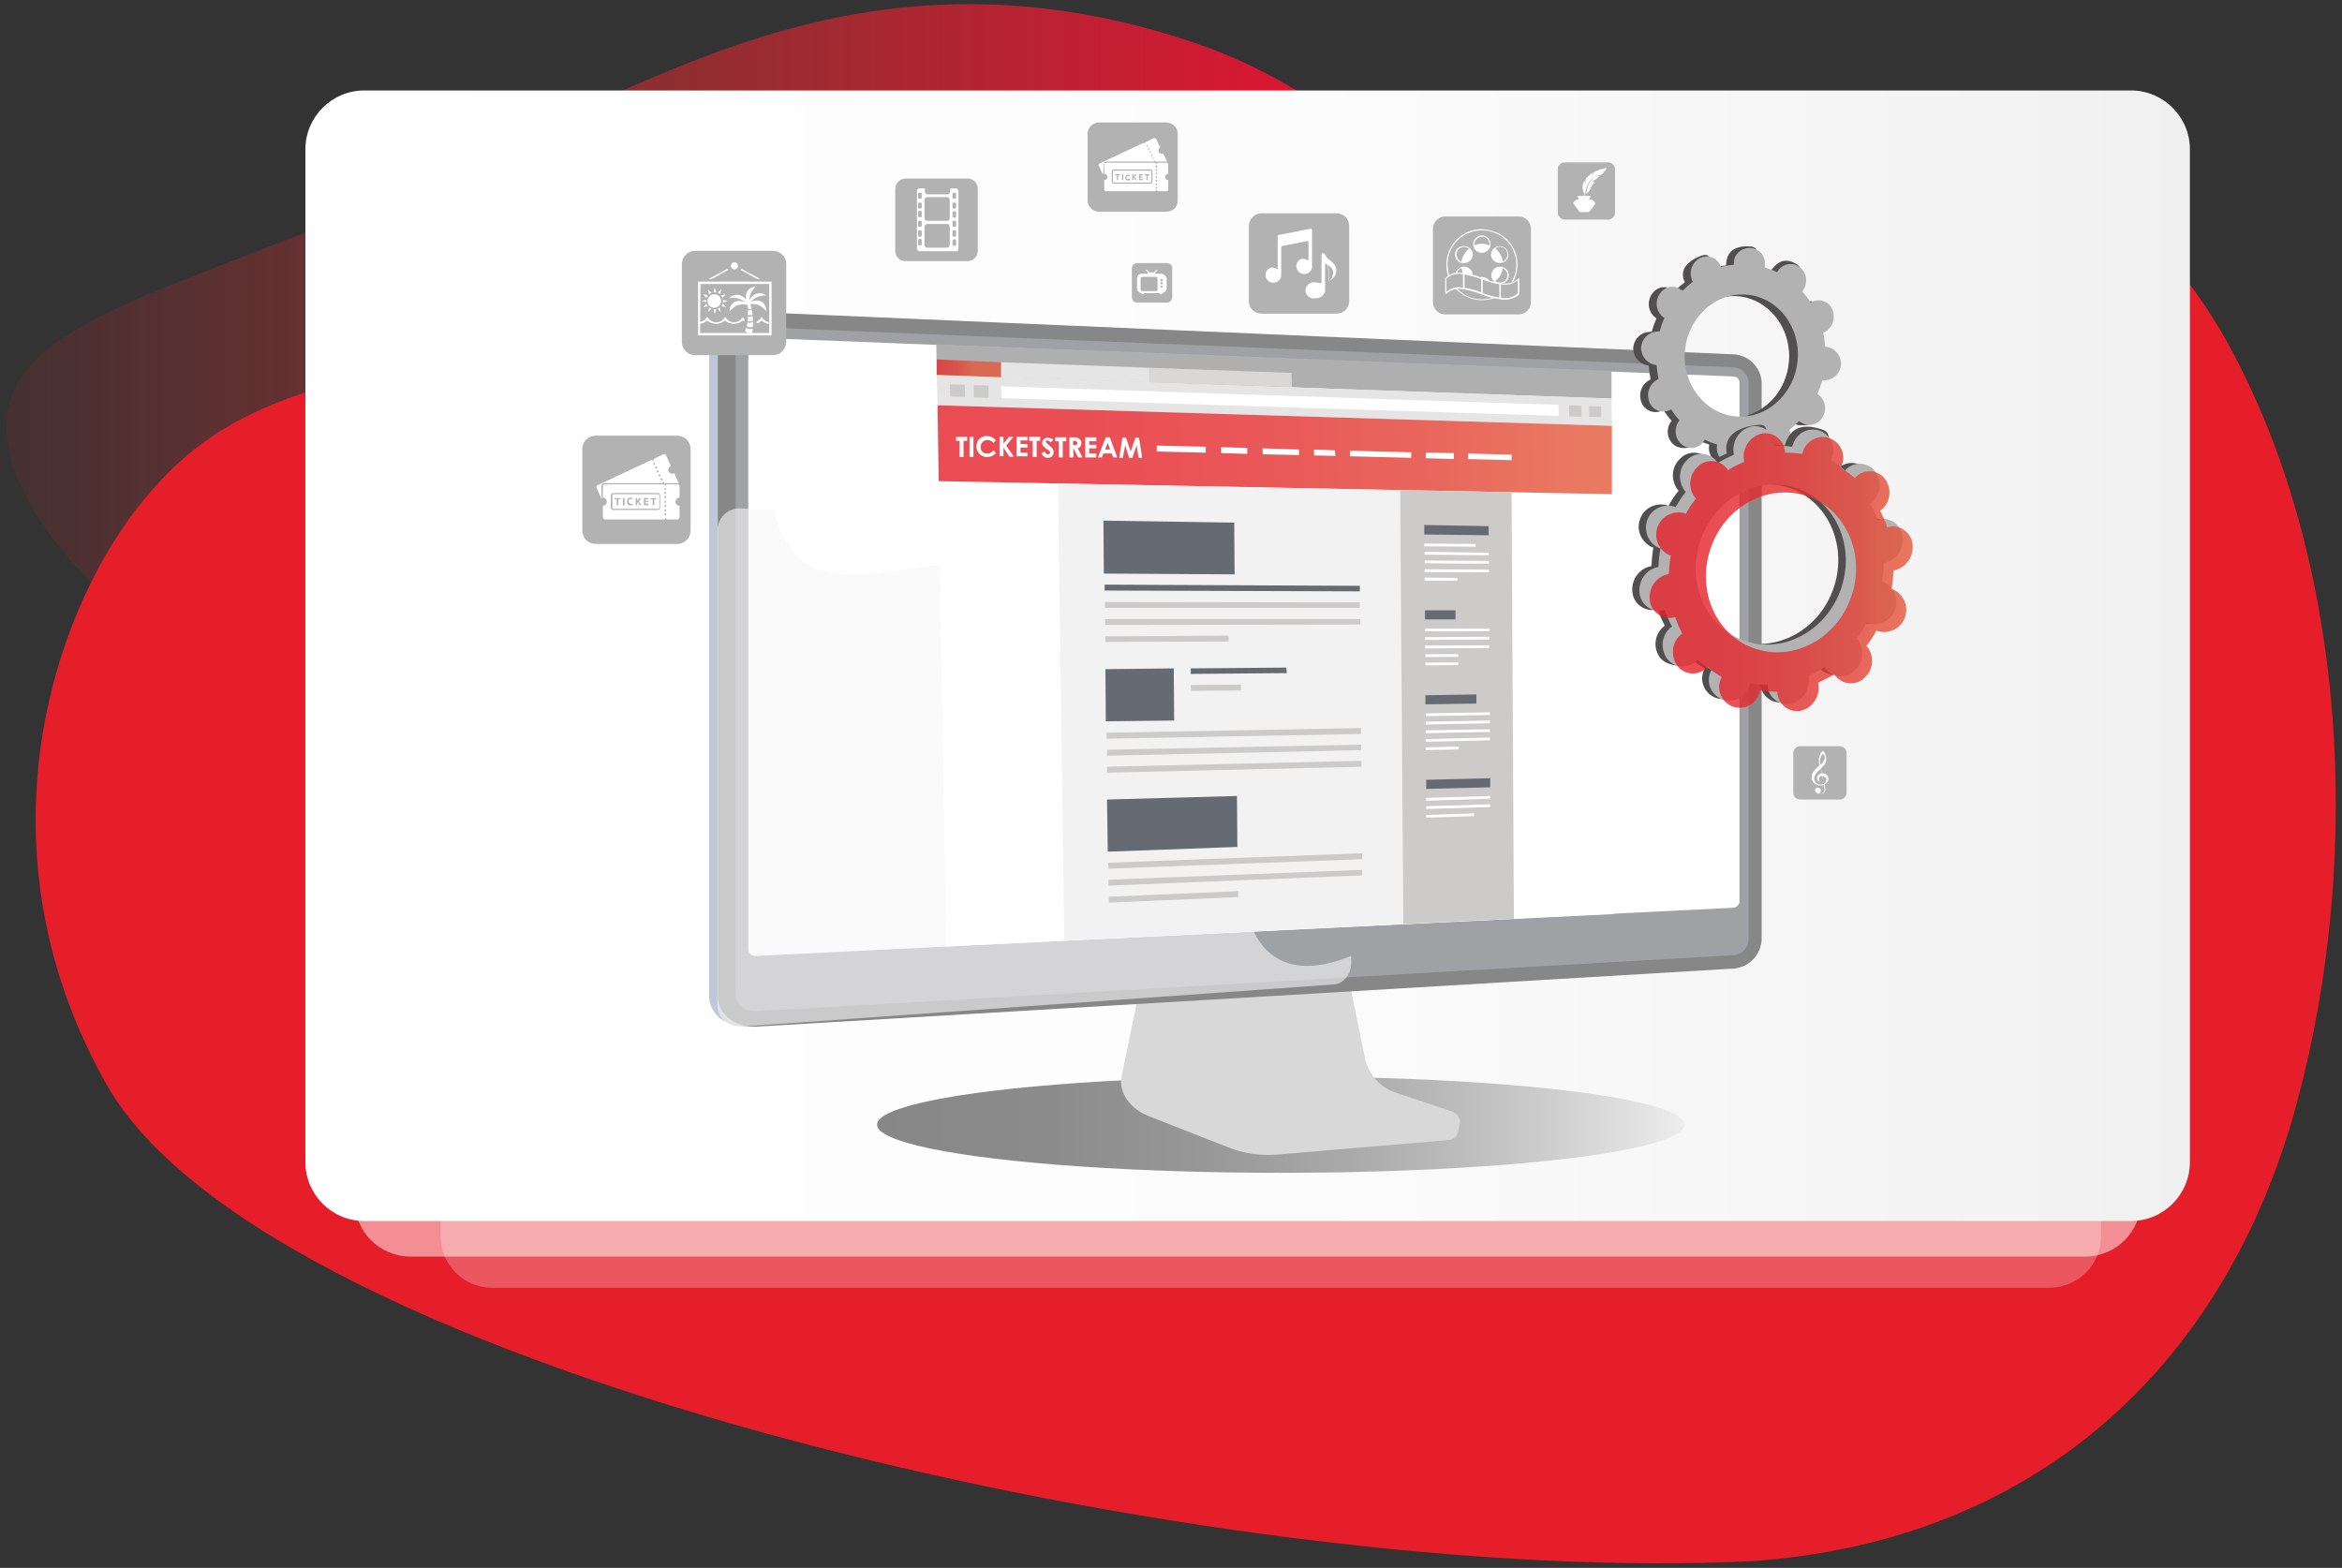 <?xml version="1.0" encoding="utf-8"?>
<!-- Generator: Adobe Illustrator 25.3.1, SVG Export Plug-In . SVG Version: 6.00 Build 0)  -->
<svg version="1.1" id="Слой_1" xmlns="http://www.w3.org/2000/svg" xmlns:xlink="http://www.w3.org/1999/xlink" x="0px" y="0px"
	 viewBox="0 0 592.8 396.9" style="enable-background:new 0 0 592.8 396.9;" xml:space="preserve">
<rect x="0" y="0" width="592.8" height="396.9" fill="#333333" stroke="none"/>
<style type="text/css">
	.st0{fill:url(#SVGID_1_);}
	.st1{fill:#E61E29;}
	.st2{opacity:0.25;fill:#FFFFFF;enable-background:new    ;}
	.st3{opacity:0.5;fill:#FFFFFF;enable-background:new    ;}
	.st4{fill:url(#SVGID_2_);}
	.st5{fill:#B2B2B2;}
	.st6{fill:#FFFFFF;}
	.st7{fill:url(#SVGID_3_);}
	.st8{fill:#D8D8D8;}
	.st9{fill:#BFC8D6;}
	.st10{fill:#878787;}
	.st11{opacity:0.3;fill:#D8DEE8;enable-background:new    ;}
	.st12{opacity:0.6;fill:#F6F6F6;enable-background:new    ;}
	.st13{fill:#AFAFAF;}
	.st14{fill:#E6E5E5;}
	.st15{opacity:0.8;fill:url(#SVGID_4_);enable-background:new    ;}
	.st16{fill:#D9D8D7;}
	.st17{fill:#CCCBCA;}
	.st18{opacity:0.8;fill:url(#SVGID_5_);enable-background:new    ;}
	.st19{fill:#F2F2F2;}
	.st20{fill:#656A73;}
	.st21{fill:#514E4F;}
	.st22{opacity:0.8;fill:url(#SVGID_6_);enable-background:new    ;}
</style>
<linearGradient id="SVGID_1_" gradientUnits="userSpaceOnUse" x1="1.636" y1="-103.708" x2="370.168" y2="-103.708" gradientTransform="matrix(1 0 0 -1 0 1.276)">
	<stop  offset="0" style="stop-color:#E51E29;stop-opacity:0.1"/>
	<stop  offset="0.301" style="stop-color:#E4312F;stop-opacity:0.371"/>
	<stop  offset="1" style="stop-color:#EF0D33"/>
</linearGradient>
<path class="st0" d="M4.7,121.8c-9.6-23.9,4.4-34.3,27.5-45c23.2-10.2,55.7-20.8,88-36.5c33.1-15.4,59.4-28.9,89-35.3
	c29.1-6.4,61.5-5.7,97,7.2c34.1,12.9,63,39.4,63.9,75c1.6,34.6-25,78.4-84.1,103.1c-58.2,26-130.8,22.3-183.6,4
	C48.3,176.5,14.1,144,4.7,121.8z"/>
<path class="st1" d="M176.8,79.9c137.9-20.5,321.8-115.8,388.3,9.2c29.9,56.2,33.2,132.8,14.7,195.7
	c-20.1,66.2-69.1,105.7-136.3,110.4C310.2,401.9,68.3,347.4,27,274.6c-35-61.8-12.4-125,12.9-152.1C66.8,92.5,107.5,93.9,176.8,79.9
	z"/>
<path class="st2" d="M124.6,73.8h394.1c7.3,0,13.1,5.9,13.1,13.1v226c0,7.3-5.9,13.1-13.1,13.1H124.6c-7.3,0-13.1-5.9-13.1-13.1
	v-226C111.4,79.7,117.3,73.8,124.6,73.8z"/>
<path class="st3" d="M103.9,46.8h423.9c7.8,0,14.1,6.3,14.1,14.1V304c0,7.8-6.3,14.1-14.1,14.1H103.9c-7.8,0-14.1-6.3-14.1-14.1
	V60.9C89.7,53.1,96.1,46.8,103.9,46.8z"/>
<linearGradient id="SVGID_2_" gradientUnits="userSpaceOnUse" x1="77.3" y1="364" x2="554.3" y2="364" gradientTransform="matrix(1 0 0 1 0 -198)">
	<stop  offset="0" style="stop-color:#FFFFFF"/>
	<stop  offset="0.53" style="stop-color:#FCFCFC"/>
	<stop  offset="0.94" style="stop-color:#F2F2F2"/>
	<stop  offset="1" style="stop-color:#F0F0F0"/>
</linearGradient>
<path class="st4" d="M92.2,22.9h447.2c8.2,0,14.9,6.7,14.9,14.9v256.4c0,8.2-6.7,14.9-14.9,14.9H92.2c-8.2,0-14.9-6.7-14.9-14.9
	V37.8C77.3,29.6,84,22.9,92.2,22.9z"/>
<path class="st5" d="M455.6,188.9h10.1c0.9,0,1.7,0.8,1.7,1.7v10.1c0,0.9-0.8,1.7-1.7,1.7h-10.1c-0.9,0-1.7-0.8-1.7-1.7v-10.1
	C454,189.6,454.7,188.9,455.6,188.9z"/>
<path class="st6" d="M462.8,196.9c-0.2-0.7-0.9-1.2-1.6-1.1l-0.3-1.3c0.4-0.3,0.7-0.7,1-1.1c0.4-0.7,0.5-1.6,0.1-2.4
	c-0.1-0.4-0.3-0.7-0.6-0.9c0,0-0.8,0.3-1,2.1c0,0.5,0,1.1,0.1,1.6c-0.5,0.4-1,0.9-1.4,1.4c0,0-1.1,1.5-0.2,2.7
	c0.6,0.8,1.6,1.1,2.5,0.9l0.2-0.1c0,0,0.2,0.8,0.2,1c0.1,0.5-0.1,0.9-0.6,1.1c-0.3,0.2-0.7,0.2-1,0.1c0.4,0,0.7-0.4,0.7-0.8
	c0-0.4-0.4-0.7-0.8-0.7s-0.7,0.3-0.7,0.7c0,0.1,0,0.2,0.1,0.3c0.3,0.4,0.9,0.7,1.4,0.6c0.4-0.1,0.8-0.3,1-0.6
	c0.1-0.2,0.2-0.5,0.1-0.8c0-0.3-0.2-1-0.2-1C462.5,198.3,462.9,197.6,462.8,196.9z M460.8,191.9c0.1-0.4,0.4-1,0.6-1
	s0.5,0.5,0.5,0.9c-0.1,0.7-0.5,1.4-1.1,1.8C460.6,193,460.6,192.5,460.8,191.9L460.8,191.9z M460,198.4c-0.5-0.3-0.8-0.8-0.8-1.4
	c0.1-0.7,0.5-1.3,1-1.8c0.2-0.2,0.5-0.4,0.7-0.6l0.2,1.2h-0.2c-0.6,0.2-1,0.7-1,1.4c0.1,0.4,0.5,0.7,0.9,0.7
	c-0.4-0.2-0.5-0.7-0.3-1.1c0.1-0.2,0.2-0.3,0.3-0.3c0.1-0.1,0.2-0.1,0.4-0.1l0.5,2C461.1,198.7,460.5,198.7,460,198.4L460,198.4z
	 M461.7,198.4l-0.4-1.9c0.4,0,0.7,0.2,0.9,0.5C462.4,197.5,462.2,198.1,461.7,198.4L461.7,198.4z"/>
<linearGradient id="SVGID_3_" gradientUnits="userSpaceOnUse" x1="222" y1="482.7" x2="426.4" y2="482.7" gradientTransform="matrix(1 0 0 1 0 -198)">
	<stop  offset="0" style="stop-color:#878787"/>
	<stop  offset="0.2" style="stop-color:#8B8B8B"/>
	<stop  offset="0.4" style="stop-color:#979797"/>
	<stop  offset="0.59" style="stop-color:#AAAAAA"/>
	<stop  offset="0.79" style="stop-color:#C6C6C6"/>
	<stop  offset="0.98" style="stop-color:#E9E9E9"/>
	<stop  offset="1" style="stop-color:#EDEDED"/>
</linearGradient>
<ellipse class="st7" cx="324.2" cy="284.7" rx="102.2" ry="12.2"/>
<path class="st8" d="M352.9,278.3c-4-1.3-6.9-4.7-7.8-8.8l-5.8-28.5l-49.3,1.8l-6.1,29.7c-0.9,4.2,2.5,8.3,6.5,9.9l20.6,8.1
	c3.8,1.5,8,2.1,12.1,1.8l43.6-3.7c1.3-0.1,2.3-1.1,2.4-2.4c0.2-1.3,1-2.7-0.2-3.1L352.9,278.3z"/>
<path class="st8" d="M353.3,276.6c-4-1.3-6.9-4.6-7.8-8.7l-5.8-28.2l-48.1,1.8l-6.1,29.4c-0.9,4.1,1.4,8.2,5.3,9.8l20.6,8
	c3.8,1.5,8,2.1,12,1.7l43.6-3.7c1.5-0.1,2.6-1.4,2.5-2.9c-0.1-1.1-0.8-2-1.9-2.4L353.3,276.6z"/>
<path class="st9" d="M189.2,259.9c-5.3,0.3-9.7-3.2-9.7-7.7V86.9c0-4.6,4.4-8.1,9.7-7.9l247.4,10.7c3.9,0.2,7.1,3.4,7.1,7.4v140.6
	c-0.1,4-3.2,7.2-7.1,7.5L189.2,259.9z"/>
<path class="st10" d="M191.4,259.9c-5.3,0.3-9.7-3.2-9.7-7.7V86.9c0-4.6,4.4-8.1,9.7-7.9l247.4,10.7c3.9,0.2,7.1,3.4,7.1,7.4v140.6
	c-0.1,4-3.2,7.2-7.1,7.5L191.4,259.9z"/>
<path class="st11" d="M438.8,93L191.4,82.8c-2.9-0.1-5.2,1.8-5.2,4.2v164.9c0,2.4,2.3,4.3,5.2,4.1l247.4-14.2c2.1-0.1,3.8-1.9,3.8-4
	V96.9C442.6,94.8,440.9,93.1,438.8,93z"/>
<path class="st6" d="M191.4,242c-1,0.1-1.9-0.6-2-1.5v-0.1V87.2c0.1-1,1-1.7,2-1.7l0,0l247.4,9.8c0.8,0,1.5,0.7,1.5,1.5v131.4
	c0,0.8-0.7,1.5-1.5,1.6L191.4,242z"/>
<path class="st12" d="M322.1,241.8c-12.6-9.3-3.8-35.9-18-49.2s-34.4,3.1-44.5-10.9c-7.5-10.4,1.3-22.9-5.9-32.7
	c-11.2-15.3-39.8,5.8-52.9-9.3c-2.5-3-4.2-6.7-4.8-10.6l-8.5-0.4c-3.1-0.2-5.7,2.2-5.9,5.3c0,0.1,0,0.3,0,0.4v119.9
	c-0.1,3,2.3,5.6,5.4,5.6c0.2,0,0.4,0,0.5,0l150.2-10.7c2.4-0.2,4.3-2.6,4.3-5.4V242C332.1,246,326,244.7,322.1,241.8z"/>
<polygon class="st6" points="408,107.8 237.3,102.6 239.5,239.6 408.4,231.4 "/>
<polygon class="st13" points="407.9,93.9 237,87.2 237.1,94.9 407.9,100.9 "/>
<polygon class="st14" points="407.9,100.9 237.1,94.9 237.3,102.6 408,107.8 "/>
<polygon class="st6" points="394.5,105.3 253.5,100.8 253.4,97.8 394.5,102.5 "/>
<linearGradient id="SVGID_4_" gradientUnits="userSpaceOnUse" x1="666.704" y1="1314.56" x2="682.834" y2="1314.56" gradientTransform="matrix(1.01 -5.000000e-02 4.000000e-02 0.98 -495.72 -1160.94)">
	<stop  offset="0" style="stop-color:#E51E29"/>
	<stop  offset="0.26" style="stop-color:#E5222A"/>
	<stop  offset="0.52" style="stop-color:#E42E2E"/>
	<stop  offset="0.78" style="stop-color:#E44134"/>
	<stop  offset="1" style="stop-color:#E3593B"/>
</linearGradient>
<polygon class="st15" points="253.4,95.5 237.1,94.9 237.1,91 253.4,91.7 "/>
<polygon class="st14" points="291,93.1 253.4,91.7 253.4,95.5 291,96.8 "/>
<polygon class="st16" points="326.9,94.4 291,93.1 291,96.8 327,98 "/>
<polygon class="st17" points="250.2,100.7 246.5,100.6 246.5,97.5 250.2,97.6 "/>
<polygon class="st17" points="244.3,100.5 240.5,100.4 240.4,97.3 244.2,97.4 "/>
<polygon class="st17" points="405.3,105.6 402.2,105.5 402.2,102.8 405.3,102.9 "/>
<polygon class="st17" points="400.3,105.5 397.2,105.4 397.2,102.6 400.3,102.7 "/>
<linearGradient id="SVGID_5_" gradientUnits="userSpaceOnUse" x1="665.924" y1="1339.44" x2="834.494" y2="1339.44" gradientTransform="matrix(1.01 -5.000000e-02 4.000000e-02 0.98 -495.72 -1160.94)">
	<stop  offset="0" style="stop-color:#E51E29"/>
	<stop  offset="0.26" style="stop-color:#E5222A"/>
	<stop  offset="0.52" style="stop-color:#E42E2E"/>
	<stop  offset="0.78" style="stop-color:#E44134"/>
	<stop  offset="1" style="stop-color:#E3593B"/>
</linearGradient>
<polygon class="st18" points="408,125.1 237.6,121.8 237.3,102.6 408,107.8 "/>
<polygon class="st6" points="305.2,114.6 292.8,114.3 292.8,112.8 305.2,113.1 "/>
<polygon class="st6" points="315.7,114.9 309.1,114.7 309.1,113.2 315.7,113.4 "/>
<polygon class="st6" points="328.8,115.2 319.6,115 319.6,113.5 328.8,113.8 "/>
<polygon class="st6" points="338,115.4 332.6,115.3 332.6,113.8 337.9,114 "/>
<polygon class="st6" points="357.2,115.9 341.7,115.5 341.7,114.1 357.2,114.5 "/>
<polygon class="st6" points="368,116.2 360.9,116 360.9,114.6 368,114.7 "/>
<polygon class="st6" points="382.6,116.5 371.6,116.2 371.6,114.8 382.6,115.1 "/>
<polygon class="st19" points="355.2,233.9 269.4,238.1 267.8,122.4 354.4,124.1 "/>
<polygon class="st17" points="383.2,232.6 355.2,233.9 354.4,124.1 382.6,124.6 "/>
<polygon class="st20" points="376.8,135.5 360.5,135.3 360.5,132.9 376.8,133.2 "/>
<polygon class="st6" points="373.5,138.4 360.5,138.3 360.5,137.6 373.5,137.7 "/>
<polygon class="st6" points="376.9,140.6 360.6,140.4 360.6,139.7 376.8,139.9 "/>
<polygon class="st6" points="376.9,142.7 360.6,142.6 360.6,141.9 376.9,142 "/>
<polygon class="st6" points="376.9,144.9 360.6,144.8 360.6,144.1 376.9,144.2 "/>
<polygon class="st6" points="368.9,147 360.6,147 360.6,146.2 368.9,146.3 "/>
<polygon class="st20" points="368.4,156.8 360.7,156.8 360.7,154.5 368.4,154.5 "/>
<polygon class="st6" points="377,159.8 360.7,159.8 360.7,159.1 377,159.1 "/>
<polygon class="st6" points="377,161.9 360.7,162 360.7,161.3 377,161.2 "/>
<rect x="360.7" y="163.4" transform="matrix(1 -5.410415e-03 5.410415e-03 1 -0.881 1.998)" class="st6" width="16.2" height="0.7"/>
<rect x="360.8" y="165.6" transform="matrix(1 -6.806573e-03 6.806573e-03 1 -1.121 2.488)" class="st6" width="8.3" height="0.7"/>
<rect x="360.8" y="167.7" transform="matrix(1 -8.202679e-03 8.202679e-03 1 -1.366 2.999)" class="st6" width="8.3" height="0.7"/>
<polygon class="st20" points="373.7,178.1 360.8,178.3 360.8,176 373.7,175.8 "/>
<polygon class="st6" points="377.1,181 360.9,181.3 360.9,180.6 377.1,180.3 "/>
<polygon class="st6" points="377.1,183.1 360.9,183.4 360.9,182.7 377.1,182.4 "/>
<polygon class="st6" points="377.1,185.3 360.9,185.6 360.9,184.9 377.1,184.6 "/>
<polygon class="st6" points="377.1,187.4 360.9,187.8 360.9,187.1 377.1,186.7 "/>
<polygon class="st6" points="369.2,189.7 360.9,189.9 360.9,189.2 369.2,189 "/>
<polygon class="st20" points="377.2,199.3 361,199.7 361,197.4 377.2,197 "/>
<polygon class="st6" points="377.2,202.2 361,202.7 361,202 377.2,201.5 "/>
<polygon class="st6" points="377.2,204.3 361,204.8 361,204.1 377.2,203.6 "/>
<polygon class="st6" points="373.1,206.6 361,207 361,206.3 373.1,205.9 "/>
<polygon class="st20" points="312.5,145.4 279.4,145.2 279.3,131.8 312.4,132.3 "/>
<polygon class="st20" points="344.2,149.7 279.6,149.5 279.6,148 344.2,148.3 "/>
<polygon class="st17" points="344.2,153.9 279.7,153.9 279.7,152.4 344.2,152.5 "/>
<polygon class="st17" points="344.3,158.1 279.8,158.2 279.7,156.7 344.3,156.7 "/>
<polygon class="st17" points="311,162.4 279.8,162.5 279.8,161.1 311,160.9 "/>
<polygon class="st20" points="313.2,214.4 280.4,215.6 280.2,202.4 313.1,201.5 "/>
<polygon class="st17" points="344.8,217.5 280.6,219.9 280.5,218.4 344.8,216 "/>
<polygon class="st17" points="344.8,221.6 280.6,224.2 280.6,222.7 344.8,220.2 "/>
<polygon class="st17" points="313.4,227.1 280.7,228.5 280.7,227 313.4,225.6 "/>
<polygon class="st20" points="297.2,182.4 279.9,182.6 279.8,169.4 297.1,169.2 "/>
<polygon class="st17" points="344.5,185.8 280.1,187 280.1,185.5 344.5,184.3 "/>
<polygon class="st17" points="344.5,189.9 280.2,191.3 280.2,189.8 344.5,188.5 "/>
<polygon class="st17" points="344.6,194.1 280.2,195.6 280.2,194.1 344.6,192.6 "/>
<polygon class="st20" points="325.7,170.4 301.4,170.6 301.4,169.2 325.6,169 "/>
<polygon class="st17" points="314.1,174.8 301.5,174.9 301.4,173.4 314.1,173.3 "/>
<path class="st5" d="M396.1,41.1H407c1,0,1.8,0.8,1.8,1.8v10.9c0,1-0.8,1.8-1.8,1.8h-10.9c-1,0-1.8-0.8-1.8-1.8V42.9
	C394.2,41.9,395.1,41.1,396.1,41.1z"/>
<path class="st6" d="M401,50.1c0-0.3,0-0.7,0.1-1c-0.7-1-0.7-2.4,0-3.4c0,0,0.2,0.8,0.4,0.9c0,0-0.4-0.9,0-1.4v-0.1
	c0.5-0.5,1-1,1.6-1.4c0,0-0.2,0.6,0,0.8c0,0,0-0.8,0.5-1c0.3-0.2,0.6-0.3,0.9-0.4c0,0-0.1,0.2,0,0.2s0.1-0.3,0.3-0.4
	c0.6-0.1,1.2-0.2,1.8-0.4c0,0.1,0,0.2-0.1,0.4c-0.1,0.3-0.4,0.5-0.7,0.6c-0.1,0-0.2,0-0.2,0c0.1,0.1,0.2,0.1,0.4,0.1
	c-0.3,0.4-0.7,0.7-1.2,0.8l0,0c-0.3,0.1-0.5,0.1-0.8,0.1c0.3,0.1,0.5,0.1,0.8,0.1c-0.5,0.6-1.2,1-1.9,1.4c0,0,0.2,0.1,0.7-0.1
	c-0.1,0.4-0.4,0.8-0.8,1c0.1,0,0.2,0,0.3-0.1c-0.2,0.4-0.5,0.8-1,0.9c0.2,0,0.4,0,0.6-0.1c0,0-0.4,0.9-0.8,1.1c0,0-0.4,0.3-0.4,0.5
	c0.1-0.9,0.3-1.7,0.6-2.5c0.3-0.6,0.7-1.1,1.1-1.6l0.1-0.1c0.5-0.4,1.1-0.9,1.6-1.2c-0.9,0.5-1.7,1.1-2.3,1.8
	c-1.1,1.2-1.4,3.4-1.5,4.4L401,50.1z"/>
<path class="st6" d="M403.6,51.1l-0.3-0.3c-0.2-0.2-0.4-0.3-0.7-0.3h-0.3v-0.4l0,0c0.1,0,0.2,0,0.3-0.2c0-0.1,0-0.2-0.2-0.3h-0.1
	h-2.7c-0.1,0-0.2,0-0.3,0.2c0,0.1,0,0.2,0.2,0.3h0.1l0,0v0.4h-0.2c-0.3,0-0.5,0.1-0.7,0.3l-0.3,0.3c-0.2,0.1-0.2,0.4-0.1,0.5
	l1.4,1.9c0.1,0.1,0.3,0.2,0.5,0.2h1.7c0.2,0,0.4-0.1,0.5-0.2l1.4-1.9C403.8,51.5,403.8,51.3,403.6,51.1L403.6,51.1z"/>
<path class="st5" d="M287.8,66.6h7.6c0.7,0,1.3,0.6,1.3,1.3v7.4c0,0.7-0.6,1.3-1.3,1.3h-7.6c-0.7,0-1.3-0.6-1.3-1.3v-7.4
	C286.5,67.2,287.1,66.6,287.8,66.6z"/>
<path class="st6" d="M294,69.3h-1.5c-0.1-0.1-0.1-0.1-0.2-0.2l0.6-0.6c0.1-0.1,0.1-0.1,0-0.2s-0.1-0.1-0.2,0L292,69
	c-0.3-0.1-0.7-0.1-1,0l-0.7-0.7c-0.1-0.1-0.1-0.1-0.2,0s-0.1,0.1,0,0.2l0.6,0.6c-0.1,0.1-0.2,0.1-0.2,0.2H289
	c-0.7,0-1.2,0.5-1.2,1.2V73c0,0.6,0.5,1.1,1.1,1.2v0.1c0,0.1,0.1,0.2,0.2,0.2l0,0h0.2c0.1,0,0.2-0.1,0.2-0.2l0,0v-0.1h4.1v0.1
	c0,0.1,0.1,0.2,0.2,0.2l0,0h0.2c0.1,0,0.2-0.1,0.2-0.2l0,0v-0.1c0.6-0.1,1.1-0.6,1.1-1.2v-2.5C295.2,69.9,294.6,69.4,294,69.3z
	 M293,73.3c0,0.2-0.2,0.4-0.4,0.4h-3.5c-0.2,0-0.4-0.2-0.4-0.4l0,0v-2.8c0-0.2,0.2-0.4,0.4-0.4l0,0h3.5c0.2,0,0.4,0.2,0.4,0.4l0,0
	V73.3z M294,72.8c-0.2,0-0.3-0.2-0.2-0.3c0-0.1,0.1-0.2,0.2-0.2c0.2,0,0.3,0.1,0.3,0.2C294.3,72.7,294.2,72.8,294,72.8
	C294.1,72.8,294.1,72.8,294,72.8z M294,72c-0.1,0-0.3-0.1-0.3-0.3l0,0c0-0.2,0.1-0.3,0.3-0.3l0,0c0.2,0,0.3,0.1,0.3,0.3
	S294.2,72,294,72L294,72z M294,71.2c-0.2,0-0.3-0.1-0.3-0.3s0.1-0.3,0.3-0.3s0.3,0.1,0.3,0.3S294.2,71.2,294,71.2z"/>
<path class="st5" d="M319.3,54h19c1.8,0,3.2,1.4,3.2,3.2v19c0,1.8-1.4,3.2-3.2,3.2h-19c-1.8,0-3.2-1.4-3.2-3.2v-19
	C316.2,55.4,317.6,54,319.3,54z"/>
<path class="st6" d="M332.1,67.5v-9.3c0-0.2-0.1-0.3-0.3-0.3c0,0,0,0-0.1,0l-8.1,1.6c-0.1,0-0.2,0.1-0.2,0.3v8.4
	c-0.5-0.3-1-0.5-1.6-0.5c-1.1,0.3-1.7,1.4-1.4,2.4c0.3,1.1,1.4,1.7,2.4,1.4c0.9-0.2,1.5-1,1.5-1.9c0-0.1,0-0.1,0-0.2v-6.9
	c0-0.1,0.1-0.1,0.1-0.2L331,61c0.1,0,0.2,0,0.2,0.1l0,0V66c-0.5-0.3-1-0.5-1.6-0.5c-1.1,0.3-1.7,1.4-1.4,2.4
	c0.3,1.1,1.4,1.7,2.4,1.4C331.5,69.1,332.1,68.3,332.1,67.5C332.1,67.7,332.1,67.6,332.1,67.5z"/>
<path class="st6" d="M336.1,65.4c-0.3-0.2-0.5-0.5-0.6-0.9c-0.1-0.2-0.3-0.4-0.5-0.4h-0.2c-0.2,0-0.3,0.1-0.3,0.3v7
	c0,0.2-0.1,0.3-0.3,0.3h-0.1c-0.4-0.2-0.8-0.2-1.2-0.2c-1.1-0.2-2.1,0.5-2.4,1.6s0.5,2.1,1.6,2.4c0.3,0.1,0.5,0.1,0.8,0
	c1.1,0.1,2.2-0.6,2.5-1.7c0,0,0,0,0-0.1v-7c3,1.4,2.1,3.1,1.1,4.5 M336.4,71.1c1-0.4,1.8-1.3,1.8-2.4c0.3-1.6-1.3-2.6-2.2-3.3
	L336.4,71.1z"/>
<path class="st5" d="M229.2,45.2h15.7c1.5,0,2.6,1.2,2.6,2.6v15.7c0,1.5-1.2,2.6-2.6,2.6h-15.7c-1.5,0-2.6-1.2-2.6-2.6V47.9
	C226.6,46.4,227.7,45.2,229.2,45.2z"/>
<path class="st6" d="M242,47.7h-1.5v0.7c0,0.4-0.3,0.8-0.6,0.8h-5.2c-0.3,0-0.6-0.3-0.6-0.8v-0.7h-1.5c-0.3,0.1-0.5,0.3-0.5,0.7
	v14.5c0,0.3,0.2,0.6,0.5,0.7h9.5c0.3,0,0.5-0.3,0.5-0.7V48.3C242.5,48,242.3,47.7,242,47.7z M233.3,61.9c0,0.1-0.1,0.2-0.2,0.2h-0.5
	c-0.1,0-0.2-0.1-0.2-0.2v-1.1c0-0.1,0.1-0.3,0.2-0.3h0.5c0.1,0,0.2,0.1,0.2,0.3V61.9z M233.3,59.6c0,0.1-0.1,0.3-0.2,0.3h-0.5
	c-0.1,0-0.2-0.1-0.2-0.3v-1.1c0-0.1,0.1-0.2,0.2-0.2h0.5c0.1,0,0.2,0.1,0.2,0.2V59.6z M233.3,57.2c0,0.1-0.1,0.2-0.2,0.2h-0.5
	c-0.1,0-0.2-0.1-0.2-0.2v-1.1c0-0.1,0.1-0.2,0.2-0.2h0.5c0.1,0,0.2,0.1,0.2,0.2V57.2z M233.3,54.8c0,0.1-0.1,0.2-0.2,0.2h-0.5
	c-0.1,0-0.2-0.1-0.2-0.2v-1.1c0-0.1,0.1-0.3,0.2-0.3h0.5c0.1,0,0.2,0.1,0.2,0.3V54.8z M233.3,52.5c0,0.1-0.1,0.3-0.2,0.3h-0.5
	c-0.1,0-0.2-0.1-0.2-0.3v-1c0-0.1,0.1-0.2,0.2-0.2h0.5c0.1,0,0.2,0.1,0.2,0.2V52.5z M233.3,50.1c0,0.1-0.1,0.2-0.2,0.2h-0.5
	c-0.1,0-0.2-0.1-0.2-0.2V49c0-0.1,0.1-0.2,0.2-0.2h0.5c0.1,0,0.2,0.1,0.2,0.2V50.1z M240.4,61.9c0,0.4-0.3,0.8-0.6,0.8h-5.2
	c-0.3,0-0.6-0.3-0.6-0.8v-4.4c0-0.4,0.3-0.8,0.6-0.8h5.2c0.3,0,0.6,0.3,0.6,0.8V61.9z M240.4,55.1c0,0.4-0.3,0.8-0.6,0.8h-5.2
	c-0.3,0-0.6-0.3-0.6-0.8v-4.4c0-0.4,0.3-0.8,0.6-0.8h5.2c0.3,0,0.6,0.3,0.6,0.8V55.1z M242,62c0,0.1-0.1,0.2-0.2,0.2h-0.5
	c-0.1,0-0.2-0.1-0.2-0.2v-1.1c0-0.1,0.1-0.3,0.2-0.3h0.5c0.1,0,0.2,0.1,0.2,0.3V62z M242,59.6c0,0.1-0.1,0.2-0.2,0.3h-0.5
	c-0.1,0-0.2-0.1-0.2-0.3v-1.1c0-0.1,0.1-0.2,0.2-0.2h0.5c0.1,0,0.2,0.1,0.2,0.2V59.6z M242,57.2c0,0.1-0.1,0.2-0.2,0.2h-0.5
	c-0.1,0-0.2-0.1-0.2-0.2v-1.1c0-0.1,0.1-0.2,0.2-0.2h0.5c0.1,0,0.2,0.1,0.2,0.2V57.2z M242,54.9c0,0.1-0.1,0.2-0.2,0.2h-0.5
	c-0.1,0-0.2-0.1-0.2-0.2v-1.1c0-0.1,0.1-0.3,0.2-0.3h0.5c0.1,0,0.2,0.1,0.2,0.3V54.9z M242,52.5c0,0.1-0.1,0.2-0.2,0.3h-0.5
	c-0.1,0-0.2-0.1-0.2-0.3v-1c0-0.1,0.1-0.2,0.2-0.2h0.5c0.1,0,0.2,0.1,0.2,0.2V52.5z M242,50.1c0,0.1-0.1,0.2-0.2,0.2h-0.5
	c-0.1,0-0.2-0.1-0.2-0.2V49c0-0.1,0.1-0.2,0.2-0.2h0.5c0.1,0,0.2,0.1,0.2,0.2V50.1z"/>
<path class="st5" d="M175.9,63.5h19.8c1.8,0,3.3,1.5,3.3,3.3v19.8c0,1.8-1.5,3.3-3.3,3.3h-19.8c-1.8,0-3.3-1.5-3.3-3.3V66.8
	C172.6,65,174.1,63.5,175.9,63.5z"/>
<path class="st6" d="M182.5,76.2c0,0.9-0.7,1.7-1.7,1.7c-0.9,0-1.7-0.7-1.7-1.7c0-0.9,0.7-1.7,1.7-1.7S182.5,75.2,182.5,76.2
	L182.5,76.2z"/>
<path class="st6" d="M182.3,74.4l0.3-1.2l-0.9,0.8C181.9,74.2,182.1,74.3,182.3,74.4z"/>
<path class="st6" d="M182.9,75.4l0.8-0.9l-1.2,0.3C182.7,75,182.8,75.2,182.9,75.4z"/>
<path class="st6" d="M180.1,74.1l-0.9-0.8l0.3,1.2C179.7,74.3,179.9,74.2,180.1,74.1z"/>
<path class="st6" d="M180.9,74h0.4l-0.4-1.2l-0.3,1.2C180.6,74,180.8,74,180.9,74z"/>
<path class="st6" d="M184.2,76.2l-1.2-0.3c0,0.2,0,0.5,0,0.7L184.2,76.2z"/>
<path class="st6" d="M182.6,77.5l1.2,0.3l-0.8-0.9C182.8,77.2,182.7,77.4,182.6,77.5z"/>
<path class="st6" d="M180.9,78.3c-0.1,0-0.2,0-0.3,0l0.3,1.2l0.4-1.2H180.9z"/>
<path class="st6" d="M179.5,77.8l-0.3,1.2l0.9-0.8C179.9,78.1,179.7,78,179.5,77.8z"/>
<path class="st6" d="M181.6,78.2l0.9,0.8l-0.3-1.2C182.1,78,181.9,78.1,181.6,78.2z"/>
<path class="st6" d="M178.8,76.9l-0.8,0.9l1.2-0.3C179,77.4,178.9,77.2,178.8,76.9z"/>
<path class="st6" d="M178.7,76.2c0-0.1,0-0.2,0-0.3l-1.2,0.3l1.2,0.3C178.7,76.4,178.7,76.3,178.7,76.2z"/>
<path class="st6" d="M179.2,74.8l-1.2-0.3l0.8,0.9C178.9,75.2,179,75,179.2,74.8z"/>
<path class="st6" d="M194,78.8c-1.8-2-2.9-2-4.8-1.7C187.6,77.4,193.6,73.7,194,78.8z"/>
<path class="st6" d="M184.6,78.9c1.8-2,2.9-2,4.8-1.7C191.1,77.5,185.1,73.8,184.6,78.9z"/>
<path class="st6" d="M184.5,75.5c1.5-0.3,3.1,0.1,4.3,1.1C190.9,78.7,188,72.4,184.5,75.5z"/>
<path class="st6" d="M190,83.3c-0.4,0-0.7-0.1-1.1-0.3c-0.1,0.3-0.2,0.6-0.3,0.8c0.5,0.5,1.2,0.7,1.8,0.5c0.1-0.5,0.1-0.8,0.1-1.2
	C190.4,83.3,190.2,83.3,190,83.3z"/>
<path class="st6" d="M189.8,81.7c-0.2,0-0.4,0-0.6-0.1c0,0.3-0.1,0.7-0.2,1c0.5,0.3,1.1,0.3,1.6,0.1c0-0.4,0-0.8,0-1.2
	C190.4,81.6,190.1,81.7,189.8,81.7z"/>
<path class="st6" d="M189.5,80.2h-0.2c0,0.4,0,0.8-0.1,1.1c0.5,0.1,1,0.1,1.4-0.1c0-0.4,0-0.8-0.1-1.2
	C190.2,80.1,189.9,80.2,189.5,80.2z"/>
<path class="st6" d="M188.4,81.4L188.4,81.4L188.4,81.4v-0.2c0-0.2,0-0.3,0-0.5c-0.1-0.1-0.2-0.2-0.3-0.4H188
	c-0.1,0.1-0.2,0.3-0.3,0.4c-0.9,1.1-2.6,1.2-3.6,0.2c-0.1-0.1-0.1-0.1-0.2-0.2c-0.1-0.1-0.2-0.2-0.3-0.4h-0.2
	c-0.1,0.1-0.2,0.3-0.2,0.4c-0.9,1.1-2.6,1.2-3.6,0.2c-0.1-0.1-0.1-0.1-0.2-0.2c-0.1-0.1-0.2-0.2-0.3-0.4h-0.2
	c-0.1,0.1-0.2,0.3-0.3,0.4c-0.4,0.5-0.9,0.7-1.5,0.8V82c0.6-0.1,1.2-0.3,1.7-0.7l0.2-0.2l0.2,0.2c1.2,0.9,2.9,0.9,4.1,0l0.2-0.2
	l0.2,0.2c1.2,0.9,2.9,0.9,4.1,0l0.2-0.2L188.4,81.4z"/>
<path class="st6" d="M193.1,80.7c-0.1-0.1-0.2-0.2-0.2-0.4h-0.2c-0.1,0.1-0.2,0.3-0.2,0.4c-0.3,0.3-0.6,0.5-1,0.7v0.2l0,0
	c0,0.1,0,0.2,0,0.3c0.4-0.1,0.8-0.3,1.1-0.6l0.2-0.2l0.2,0.2c0.5,0.4,1,0.6,1.6,0.7v-0.5C194,81.5,193.5,81.2,193.1,80.7z"/>
<path class="st6" d="M190.3,78.4c-0.3,0.1-0.7,0.1-1,0.2l0,0c0,0.4,0,0.8,0,1.2c0.4,0,0.8,0,1.2-0.1
	C190.4,79.3,190.4,78.9,190.3,78.4z"/>
<path class="st6" d="M194,74.8c-1.5-0.1-3.1,0.5-4.1,1.7C188.2,78.9,190.2,72.3,194,74.8z"/>
<path class="st6" d="M191.3,72.5c-3.1,0.5-2.7,3.2-2.1,4.6l0.6-0.2C189.6,75.7,189.5,74.4,191.3,72.5z"/>
<path class="st6" d="M189.9,76.9l-0.7,0.2c0.1,0.4,0.1,0.8,0.2,1.2c0.3,0,0.6-0.1,0.9-0.2C190.1,77.7,190,77.3,189.9,76.9z"/>
<path class="st6" d="M195.3,84.9V71.3h-18.6v13.6H195.3z M177.3,71.9h17.4v12.4h-17.5L177.3,71.9z"/>
<path class="st6" d="M186.8,67.3c0,0.5-0.4,0.9-0.9,0.9s-0.9-0.4-0.9-0.9s0.4-0.9,0.9-0.9l0,0C186.4,66.4,186.8,66.8,186.8,67.3z"/>
<path class="st6" d="M192.4,70.6l-4.8-2.6c0,0.1-0.1,0.2-0.2,0.3l4.2,2.3L192.4,70.6z"/>
<path class="st6" d="M180.2,70.6l4.2-2.3c-0.1-0.1-0.1-0.2-0.2-0.3l-4.8,2.6L180.2,70.6z"/>
<path class="st5" d="M365.8,54.8h18.6c1.7,0,3.1,1.4,3.1,3.1v18.6c0,1.7-1.4,3.1-3.1,3.1h-18.6c-1.7,0-3.1-1.4-3.1-3.1V57.9
	C362.7,56.2,364.1,54.8,365.8,54.8z"/>
<path class="st6" d="M375.1,64c1.2,0,2.2-1,2.2-2.2s-1-2.2-2.2-2.2s-2.2,1-2.2,2.2l0,0C372.9,63.1,373.9,64,375.1,64z M375.1,59.9
	c1.1,0,1.9,0.9,1.9,1.9c0,0.1,0,0.2,0,0.3c-0.6-0.2-1.3-0.4-1.9-0.4c-0.7,0-1.3,0.1-1.9,0.4c0-0.1,0-0.2,0-0.3
	C373.2,60.8,374.1,60,375.1,59.9z"/>
<path class="st6" d="M371.7,62.6c-0.3-0.2-0.7-0.3-1.1-0.3c-1.2-0.1-2.3,0.8-2.3,2c-0.1,1.2,0.8,2.3,2,2.3c0.1,0,0.2,0,0.3,0
	c1.2,0,2.2-1,2.2-2.2C372.8,63.7,372.4,63,371.7,62.6z M368.9,63.5c0.3-0.6,1-1,1.7-1c0.4,0,0.7,0.1,1,0.3l0.2,0.2
	c-1,0.8-1.7,2-1.9,3.3l-0.2-0.1C368.8,65.6,368.4,64.4,368.9,63.5z"/>
<path class="st6" d="M381.5,63.4c-0.4-0.7-1.1-1.1-1.9-1.1c-1.2,0-2.2,1-2.2,2.2c0,0.4,0.1,0.7,0.3,1c0.6,1,1.9,1.4,3,0.8
	C381.8,65.8,382.1,64.4,381.5,63.4z M380.6,66.1c-0.1,0.1-0.2,0.1-0.2,0.1c-0.2-1.3-0.9-2.5-1.9-3.3l0.2-0.2
	c0.9-0.5,2.1-0.2,2.6,0.7C381.8,64.4,381.5,65.6,380.6,66.1L380.6,66.1z"/>
<path class="st6" d="M378,75.3c-3.2,1.1-6.9,0.3-9.2-2.3c-0.1,0-0.3,0-0.4,0c1.7,1.9,4.2,3,6.7,3c1.1,0,2.2-0.2,3.3-0.6
	C378.3,75.4,378.1,75.4,378,75.3z"/>
<path class="st6" d="M375.1,58c-5,0-9,4-9,9c0,0.9,0.1,1.9,0.4,2.8l0.3-0.2c-1.4-4.6,1.1-9.5,5.7-10.9s9.5,1.1,10.9,5.7
	c0.3,0.9,0.4,1.7,0.4,2.6c0,1.5-0.4,3-1.2,4.3c0.1,0,0.3,0,0.4,0c2.4-4.4,0.8-9.8-3.6-12.2C378.1,58.5,376.6,58.1,375.1,58L375.1,58
	z"/>
<path class="st6" d="M377,71.1c-0.5-0.8-1.6-1.2-2.5-0.9C375.3,70.5,376.1,70.8,377,71.1z"/>
<path class="st6" d="M378.5,71.5c0.5,0.1,1,0.2,1.6,0.3c0.6-0.1,1.1-0.5,1.5-1c0.6-1,0.3-2.4-0.8-3c-1-0.6-2.4-0.3-3,0.8
	C377.2,69.6,377.5,71,378.5,71.5L378.5,71.5z M380.4,67.9c0.1,0,0.2,0.1,0.2,0.1c0.9,0.5,1.2,1.7,0.7,2.6s-1.7,1.2-2.6,0.7l0,0
	l-0.2-0.2C379.5,70.4,380.2,69.2,380.4,67.9z"/>
<path class="st6" d="M368.8,69.1c0.1-0.5,0.5-0.9,0.9-1.1l0.2-0.1c0.1,0.4,0.2,0.8,0.3,1.2c0.9,0.1,1.7,0.3,2.6,0.6
	c0-1.2-1-2.2-2.2-2.2l0,0c-0.4,0-0.8,0.1-1.1,0.3c-0.5,0.3-0.9,0.8-1,1.3l0,0L368.8,69.1z"/>
<rect x="379.5" y="71.6" class="st6" width="0.4" height="3.8"/>
<rect x="374.9" y="70.4" class="st6" width="0.4" height="3.8"/>
<rect x="370.3" y="69.1" class="st6" width="0.4" height="3.8"/>
<path class="st6" d="M380.8,75.9c-2-0.2-3.9-0.6-5.8-1.4c-1.8-0.7-3.7-1.2-5.6-1.4c-1.2,0-2.5,0.4-3.3,1.3l-0.3-0.1v-3.8l0.1-0.1
	c0.9-1,2.3-1.5,3.6-1.4c2,0.2,3.9,0.6,5.7,1.4c1.8,0.8,3.7,1.2,5.7,1.4c1.3,0,2.5-0.4,3.4-1.3l0.3,0.1v3.8v0.1
	C383.5,75.4,382.2,75.9,380.8,75.9z M369.4,72.7c2,0.2,3.9,0.6,5.7,1.4c1.8,0.8,3.7,1.2,5.7,1.4c1.2,0,2.5-0.4,3.4-1.3v-3.3
	c-0.9,0.8-2.1,1.2-3.4,1.2c-2-0.2-3.9-0.6-5.8-1.4c-1.8-0.7-3.7-1.2-5.6-1.4c-1.2,0-2.4,0.4-3.3,1.3v3.3
	C367,73.1,368.2,72.7,369.4,72.7L369.4,72.7z"/>
<path class="st5" d="M278.2,31h17c1.6,0,2.9,1.3,2.9,2.8v17c0,1.6-1.3,2.8-2.9,2.8h-17c-1.6,0-2.9-1.3-2.9-2.8v-17
	C275.3,32.3,276.6,31,278.2,31z"/>
<path class="st6" d="M290.3,36.7c0.1,0,0.2,0,0.2,0.1l0,0v0.1c0,0.1,0,0.2-0.1,0.2l0,0c-0.1,0-0.2,0-0.2-0.1l0,0v-0.1
	C290.2,36.8,290.2,36.7,290.3,36.7L290.3,36.7z M290.7,37.5c0.1,0,0.2,0,0.2,0.1l0,0v0.1c0,0.1,0,0.2-0.1,0.2l0,0
	c-0.1,0-0.2,0-0.2-0.1v-0.1C290.6,37.6,290.7,37.5,290.7,37.5L290.7,37.5z M291.1,38.3c0.1,0,0.2,0,0.2,0.1l0,0v0.1
	c0,0.1,0,0.2-0.1,0.2s-0.2,0-0.2-0.1l0,0v-0.1C291,38.4,291,38.3,291.1,38.3L291.1,38.3L291.1,38.3z M291.5,39.1
	c0.1,0,0.2,0,0.2,0.1l0,0v0.1c0,0.1,0,0.2-0.1,0.2s-0.2,0-0.2-0.1l0,0v-0.1C291.4,39.2,291.4,39.1,291.5,39.1L291.5,39.1L291.5,39.1
	z M291.8,39.9c0.1,0,0.2,0,0.2,0.1l0,0v0.1c0,0.1,0,0.2-0.1,0.2s-0.2,0-0.2-0.1l0,0v-0.1C291.8,40.1,291.8,40,291.8,39.9
	C291.9,39.9,291.9,39.9,291.8,39.9L291.8,39.9z M279.4,41.6c0-0.4,0.3-0.7,0.7-0.7h12c0-0.1,0-0.1,0.1-0.2c0.1,0,0.2,0,0.2,0.1l0,0
	v0.1h2.7c0.1,0,0.2,0,0.3,0.1v-0.1l-0.7-1.5l-0.3-0.6c-0.4,0.2-0.9,0.1-1.1-0.3v-0.1c-0.2-0.4,0-0.9,0.4-1.1l-0.3-0.5l-0.7-1.5
	l-0.1-0.1c-0.1-0.2-0.4-0.3-0.6-0.2l0,0l-2.1,1v0.1c0,0.1,0,0.2-0.1,0.2l0,0c-0.1,0-0.2,0-0.2-0.1l0,0v-0.1l-11.3,5.3
	c-0.2,0.1-0.3,0.4-0.2,0.6l0.1,0.1l0.7,1.5l0.2,0.5h0.1L279.4,41.6L279.4,41.6z"/>
<path class="st6" d="M292.9,42.2c0,0.1-0.1,0.2-0.2,0.2s-0.2-0.1-0.2-0.2l0,0V42c0-0.1,0.1-0.2,0.2-0.2l0,0c0.1,0,0.2,0.1,0.2,0.2
	V42.2z M292.9,43.1c0,0.1-0.1,0.2-0.2,0.2s-0.2-0.1-0.2-0.2l0,0V43c0-0.1,0.1-0.2,0.2-0.2l0,0C292.8,42.8,292.9,42.9,292.9,43.1
	L292.9,43.1z M292.9,44c0,0.1-0.1,0.2-0.2,0.2s-0.2-0.1-0.2-0.2l0,0v-0.1c0-0.1,0.1-0.2,0.2-0.2l0,0C292.8,43.7,292.9,43.8,292.9,44
	L292.9,44z M292.9,44.9c0,0.1-0.1,0.2-0.2,0.2s-0.2-0.1-0.2-0.2v-0.1c0-0.1,0.1-0.2,0.2-0.2l0,0C292.8,44.6,292.9,44.7,292.9,44.9
	L292.9,44.9z M292.9,45.8c0,0.1-0.1,0.2-0.2,0.2s-0.2-0.1-0.2-0.2l0,0v-0.1c0-0.1,0.1-0.2,0.2-0.2l0,0
	C292.8,45.5,292.9,45.6,292.9,45.8L292.9,45.8z M292.9,46.7c0,0.1-0.1,0.2-0.2,0.2s-0.2-0.1-0.2-0.2l0,0v-0.1c0-0.1,0.1-0.2,0.2-0.2
	l0,0C292.8,46.4,292.9,46.5,292.9,46.7L292.9,46.7z M292.9,47.6c0,0.1-0.1,0.2-0.2,0.2s-0.2-0.1-0.2-0.2l0,0v-0.1
	c0-0.1,0.1-0.2,0.2-0.2l0,0C292.8,47.3,292.9,47.4,292.9,47.6L292.9,47.6L292.9,47.6z M291.7,46c0,0.3-0.2,0.5-0.5,0.5h-9.3
	c-0.3,0-0.5-0.2-0.5-0.5v-2.6c0-0.3,0.2-0.5,0.5-0.5h9.3c0.3,0,0.5,0.2,0.5,0.5V46L291.7,46z M295.2,41.2h-2.3v0.1
	c0,0.1-0.1,0.2-0.2,0.2s-0.2-0.1-0.2-0.2l0,0v-0.1H280c-0.2,0-0.5,0.2-0.5,0.4V44c0.5,0,0.8,0.4,0.8,0.8c0,0.5-0.4,0.8-0.8,0.8l0,0
	V48c0,0.2,0.2,0.4,0.5,0.4h12.5v-0.1c0-0.1,0.1-0.2,0.2-0.2l0,0c0.1,0,0.2,0.1,0.2,0.2v0.1h2.3c0.2,0,0.5-0.2,0.5-0.4v-2.4
	c-0.5,0-0.8-0.4-0.8-0.8c0-0.5,0.4-0.8,0.8-0.8l0,0v-2.4C295.7,41.4,295.5,41.2,295.2,41.2L295.2,41.2z"/>
<path class="st6" d="M290.9,44.4h-0.4v1.2h-0.3v-1.2h-0.4v-0.3h1.1L290.9,44.4L290.9,44.4z M289.3,45.6h-1v-1.5h0.9v0.3h-0.6v0.3
	h0.5V45h-0.5v0.3h0.6L289.3,45.6L289.3,45.6z M287.4,45.6l-0.4-0.7l-0.1,0.2v0.5h-0.3v-1.5h0.3v0.7l0,0l0.1-0.2l0.3-0.5h0.4
	l-0.5,0.6l0.5,0.9H287.4z M285.7,45.3c0.1,0,0.2,0,0.3,0v0.3c-0.1,0.1-0.2,0.1-0.4,0.1c-0.4,0-0.7-0.2-0.8-0.6V45
	c0-0.4,0.3-0.8,0.7-0.8h0.1c0.1,0,0.3,0,0.4,0.1l-0.1,0.3c-0.1,0-0.2-0.1-0.3-0.1c-0.3,0-0.5,0.2-0.5,0.5S285.4,45.4,285.7,45.3
	L285.7,45.3z M284.3,45.6H284v-1.5h0.3V45.6z M283.4,44.4H283v1.2h-0.3v-1.2h-0.4v-0.3h1.2L283.4,44.4L283.4,44.4z M291.2,43.2h-9.3
	c-0.1,0-0.2,0.1-0.2,0.2l0,0V46c0,0.1,0.1,0.2,0.2,0.2l0,0h9.3c0.1,0,0.2-0.1,0.2-0.2v-2.6C291.4,43.3,291.3,43.2,291.2,43.2
	L291.2,43.2z"/>
<path class="st5" d="M150.8,110.3h20.6c1.9,0,3.4,1.5,3.4,3.4v20.6c0,1.9-1.5,3.4-3.4,3.4h-20.6c-1.9,0-3.4-1.5-3.4-3.4v-20.6
	C147.3,111.9,148.8,110.3,150.8,110.3z"/>
<path class="st6" d="M165.4,117.1c0.1-0.1,0.2,0,0.3,0.1l0.1,0.1c0,0.1,0,0.2-0.1,0.3c-0.1,0-0.2,0-0.2-0.1l-0.1-0.1
	C165.3,117.3,165.3,117.2,165.4,117.1L165.4,117.1z M165.9,118.1c0.1,0,0.2,0,0.3,0.1l0.1,0.1c0.1,0.1,0,0.2-0.1,0.3
	c-0.1,0-0.2,0-0.3-0.1l-0.1-0.1C165.7,118.3,165.8,118.2,165.9,118.1z M166.3,119.1c0.1-0.1,0.2,0,0.3,0.1l0.1,0.1
	c0,0.1,0,0.2-0.1,0.3c-0.1,0.1-0.2,0-0.3-0.1l0,0l-0.1-0.1C166.2,119.3,166.2,119.2,166.3,119.1
	C166.3,119.2,166.3,119.2,166.3,119.1z M166.8,120.1c0.1,0,0.2,0,0.3,0.1l0.1,0.1c0.1,0.1,0,0.2-0.1,0.3c-0.1,0-0.2,0-0.3-0.1
	l-0.1-0.1C166.6,120.3,166.7,120.2,166.8,120.1C166.8,120.2,166.8,120.2,166.8,120.1z M167.3,121.1c0.1,0,0.2,0,0.3,0.1l0.1,0.1
	c0,0.1,0,0.2-0.1,0.3c-0.1,0-0.2,0-0.3-0.1l0,0l-0.1-0.1C167.1,121.3,167.1,121.2,167.3,121.1L167.3,121.1z M152.2,123.1
	c0-0.5,0.4-0.8,0.9-0.8h14.6c0-0.1,0-0.2,0.1-0.2c0.1-0.1,0.2,0,0.3,0.1l0,0v0.1h3.4c0.1,0,0.3,0,0.4,0.1l-0.1-0.1l-0.8-1.8
	l-0.3-0.7c-0.5,0.3-1.1,0.1-1.4-0.3c-0.3-0.5-0.1-1.1,0.3-1.4c0.1,0,0.1-0.1,0.2-0.1l-0.3-0.7l-0.8-1.8l-0.1-0.2
	c-0.1-0.3-0.4-0.4-0.7-0.3l0,0l-2.5,1.2l0.1,0.1c0.1,0.1,0,0.2-0.1,0.3c-0.1,0-0.2,0-0.3-0.1l-0.1-0.1l-13.7,6.4
	c-0.3,0.1-0.4,0.4-0.3,0.7l0,0l0.1,0.2l0.8,1.8l0.3,0.7h0.1L152.2,123.1L152.2,123.1z"/>
<path class="st6" d="M168.6,123.8c0,0.1-0.1,0.2-0.2,0.2c-0.1,0-0.2-0.1-0.2-0.2v-0.1c0-0.1,0.1-0.2,0.2-0.2
	C168.5,123.5,168.6,123.6,168.6,123.8L168.6,123.8z M168.6,124.9c0,0.1-0.1,0.2-0.2,0.2c-0.1,0-0.2-0.1-0.2-0.2v-0.2
	c0-0.1,0.1-0.2,0.2-0.2c0.1,0,0.2,0.1,0.2,0.2V124.9z M168.6,126c0,0.1-0.1,0.2-0.2,0.2c-0.1,0-0.2-0.1-0.2-0.2v-0.2
	c0-0.1,0.1-0.2,0.2-0.2c0.1,0,0.2,0.1,0.2,0.2l0,0V126z M168.6,127.1c0,0.1-0.1,0.2-0.2,0.2c-0.1,0-0.2-0.1-0.2-0.2V127
	c0-0.1,0.1-0.2,0.2-0.2C168.5,126.8,168.6,126.9,168.6,127.1L168.6,127.1z M168.6,128.2c0,0.1-0.1,0.2-0.2,0.2
	c-0.1,0-0.2-0.1-0.2-0.2V128c0-0.1,0.1-0.2,0.2-0.2c0.1,0,0.2,0.1,0.2,0.2V128.2z M168.6,129.3c0,0.1-0.1,0.2-0.2,0.2
	c-0.1,0-0.2-0.1-0.2-0.2v-0.2c0-0.1,0.1-0.2,0.2-0.2c0.1,0,0.2,0.1,0.2,0.2V129.3z M168.6,130.3c0,0.1-0.1,0.2-0.2,0.2
	c-0.1,0-0.2-0.1-0.2-0.2v-0.2c0-0.1,0.1-0.2,0.2-0.2c0.1,0,0.2,0.1,0.2,0.2V130.3z M167.1,128.5c0,0.3-0.3,0.6-0.6,0.6h-11.3
	c-0.3,0-0.6-0.3-0.6-0.6v-3.1c0-0.3,0.3-0.6,0.6-0.6h11.3c0.3,0,0.6,0.2,0.6,0.6V128.5L167.1,128.5z M171.4,122.6h-2.8v0.1
	c0,0.1-0.1,0.2-0.2,0.2c-0.1,0-0.2-0.1-0.2-0.2v-0.1h-15.1c-0.3,0-0.5,0.2-0.5,0.5v2.9c0.6,0,1,0.4,1,1s-0.4,1-1,1v2.9
	c0,0.3,0.2,0.6,0.5,0.6l0,0h15.2v-0.2c0-0.1,0.1-0.2,0.2-0.2c0.1,0,0.2,0.1,0.2,0.2v0.2h2.8c0.3,0,0.5-0.3,0.5-0.6V128
	c-0.6,0-1-0.4-1-1s0.4-1,1-1v-2.9C172,122.8,171.7,122.6,171.4,122.6L171.4,122.6L171.4,122.6z"/>
<path class="st6" d="M166.1,126.4h-0.5v1.5h-0.4v-1.5h-0.5v-0.3h1.4V126.4L166.1,126.4z M164.1,127.9H163v-1.8h1.1v0.3h-0.7v0.4h0.7
	v0.3h-0.7v0.4h0.7V127.9L164.1,127.9z M161.9,127.9l-0.4-0.8l-0.2,0.2v0.6h-0.4v-1.8h0.4v0.8l0,0l0.1-0.2l0.4-0.6h0.5l-0.6,0.8
	l0.6,1H161.9z M159.8,127.6c0.1,0,0.2,0,0.3-0.1l0.1,0.3c-0.1,0.1-0.3,0.1-0.5,0.1c-0.5,0.1-0.9-0.2-1-0.7c0-0.1,0-0.1,0-0.2
	c0-0.5,0.3-1,0.8-1c0.1,0,0.1,0,0.2,0c0.2,0,0.3,0,0.4,0.1l-0.1,0.3c-0.1,0-0.2-0.1-0.3-0.1c-0.3,0-0.6,0.2-0.6,0.5v0.1
	c0,0.3,0.2,0.6,0.5,0.6C159.7,127.6,159.7,127.6,159.8,127.6L159.8,127.6z M158.1,127.9h-0.4v-1.8h0.4V127.9z M157,126.4h-0.5v1.5
	h-0.4v-1.5h-0.5v-0.3h1.4V126.4L157,126.4z M166.5,125.1h-11.2c-0.1,0-0.3,0.1-0.3,0.3l0,0v3.1c0,0.1,0.1,0.3,0.3,0.3l0,0h11.3
	c0.1,0,0.3-0.1,0.3-0.3l0,0v-3.1C166.8,125.2,166.7,125.1,166.5,125.1L166.5,125.1L166.5,125.1z"/>
<path class="st6" d="M242,110.6h2.8v1h-0.9v4.1h-1v-4.1H242V110.6L242,110.6z M245.4,110.6h1v5.1h-1V110.6z M252.1,111.5l-0.7,0.6
	c-0.4-0.5-0.9-0.7-1.5-0.7c-0.5,0-0.9,0.2-1.2,0.5s-0.5,0.8-0.5,1.2c0,0.3,0.1,0.6,0.2,0.9c0.1,0.3,0.4,0.5,0.6,0.6
	c0.3,0.2,0.6,0.2,0.9,0.2c0.3,0,0.5,0,0.8-0.2c0.3-0.1,0.5-0.3,0.8-0.6l0.6,0.7c-0.3,0.3-0.7,0.6-1.1,0.8c-0.4,0.1-0.8,0.2-1.2,0.2
	c-0.7,0-1.4-0.3-1.9-0.8c-0.8-0.9-1-2.2-0.4-3.3c0.2-0.4,0.6-0.7,1-0.9c0.4-0.2,0.9-0.4,1.4-0.3c0.4,0,0.8,0.1,1.2,0.3
	C251.5,110.9,251.8,111.2,252.1,111.5L252.1,111.5z M253,110.6h1v1.7l1.4-1.7h1.1l-1.8,2.2l1.9,2.8h-1.1l-1.5-2.3v2.2h-1V110.6
	L253,110.6z M257.3,110.6h2.8v0.9h-1.8v0.9h1.8v0.9h-1.8v1.3h1.8v0.9h-2.8V110.6L257.3,110.6z M260.5,110.6h2.8v1h-0.9v4.1h-1v-4.1
	h-0.9V110.6L260.5,110.6z M266.6,111.4l-0.7,0.6c-0.2-0.3-0.5-0.5-0.8-0.5c-0.1,0-0.2,0-0.3,0.1c-0.1,0.1-0.1,0.1-0.1,0.2
	s0,0.2,0.1,0.2c0.2,0.2,0.5,0.5,0.7,0.7l0.7,0.6c0.2,0.2,0.3,0.4,0.4,0.6s0.1,0.4,0.1,0.6c0,0.4-0.2,0.7-0.4,1
	c-0.3,0.3-0.7,0.4-1.1,0.4c-0.3,0-0.7-0.1-0.9-0.3c-0.3-0.2-0.5-0.5-0.7-0.8l0.8-0.5c0.2,0.5,0.5,0.7,0.8,0.7c0.2,0,0.3,0,0.4-0.1
	s0.2-0.2,0.2-0.3c0-0.1,0-0.2-0.1-0.3c-0.2-0.2-0.4-0.4-0.6-0.5c-0.4-0.3-0.8-0.6-1.1-1c-0.2-0.2-0.2-0.5-0.2-0.7
	c0-0.3,0.1-0.7,0.4-0.9c0.3-0.3,0.6-0.4,1-0.4c0.3,0,0.5,0.1,0.7,0.2C266.2,110.9,266.4,111.1,266.6,111.4L266.6,111.4z
	 M267.1,110.7h2.8v1H269v4.1h-1v-4.1h-0.9V110.7L267.1,110.7z M270.7,110.7h1c0.4,0,0.8,0,1.2,0.2c0.2,0.1,0.4,0.3,0.6,0.5
	s0.2,0.5,0.2,0.8s-0.1,0.6-0.2,0.8c-0.2,0.2-0.4,0.4-0.7,0.5l1.2,2.3h-1.1l-1.1-2.2h-0.1v2.2h-1V110.7L270.7,110.7z M271.6,112.7
	h0.3c0.2,0,0.4,0,0.6-0.1c0.1-0.1,0.2-0.2,0.2-0.4c0-0.1,0-0.2-0.1-0.3c-0.1-0.1-0.1-0.1-0.2-0.2c-0.2,0-0.4-0.1-0.5-0.1h-0.3V112.7
	L271.6,112.7z M274.7,110.7h2.8v1h-1.8v0.9h1.8v0.9h-1.8v1.3h1.8v1h-2.8V110.7L274.7,110.7z M279.9,110.7h1l1.9,5.1h-1l-0.4-1h-2.1
	l-0.4,1h-1L279.9,110.7L279.9,110.7z M280.4,112.1l-0.7,1.7h1.3L280.4,112.1L280.4,112.1z M284.1,110.8h0.9l1.2,3.5l1.2-3.5h0.9
	l0.8,5.1h-0.9l-0.5-3.2l-1.1,3.2h-0.8l-1-3.2l-0.6,3.2h-0.9L284.1,110.8L284.1,110.8z"/>
<path class="st21" d="M459.6,96.6c2.4,0,4.3-1.8,4.4-4.2c0-2.1-1.5-3.9-3.6-4.3H460c-0.1-1.2-0.3-2.4-0.5-3.6l0.3-0.1
	c2-1.1,2.9-3.5,2-5.7c-0.7-1.9-2.9-2.9-4.9-2.1c-0.1,0-0.2,0.1-0.3,0.1c-0.1,0.1-0.2,0.1-0.3,0.2c-0.6-1-1.3-1.9-2.1-2.8
	c0.1-0.1,0.1-0.2,0.2-0.3c1.3-1.9,0.9-4.5-0.9-5.9c-1.7-1.3-4-0.9-5.3,0.7c-0.1,0.1-0.1,0.2-0.2,0.3l-0.2,0.3c-1-0.5-2-0.9-3.1-1.2
	c0-0.1,0-0.2,0-0.4c0.2-2.3,0.7-5-1.5-5.2c-5-0.4-6.1,2.1-6.3,4.4c0,0.1,0,0.2,0,0.4c-1.1,0.1-2.2,0.3-3.3,0.6
	c0-0.1-0.1-0.2-0.1-0.3c-0.9-2.1-0.7-3.5-2.8-2.8c-4.5,1.7-5.3,4.2-4.4,6.4c0,0.1,0.1,0.2,0.2,0.3c-0.9,0.7-1.8,1.5-2.6,2.3
	l-0.3-0.2c-1.7-1.3-4-1-5.3,0.7c-0.1,0.1-0.1,0.2-0.2,0.3c-1.3,1.9-0.9,4.5,0.9,5.9l0.3,0.2c-0.5,1.1-0.9,2.2-1.2,3.4h-0.3
	c-2.4,0-4.3,1.8-4.4,4.2c0,2.1,1.5,3.9,3.6,4.3h0.3c0.1,1.2,0.3,2.4,0.5,3.6l-0.3,0.1c-2,1.1-2.9,3.5-2,5.7c0.7,1.9,2.9,2.9,4.8,2.2
	c0.1,0,0.2-0.1,0.4-0.2c0.1-0.1,0.2-0.1,0.3-0.2c0.6,1,1.3,1.9,2.1,2.8l-0.2,0.3c-1.3,1.9-0.9,4.5,0.9,5.9c1.8,1.3,5.6,0.8,6.9-1.2
	c0.1-0.1-1.3-0.1-1.2-0.2c1,0.5,2,0.9,3.1,1.2c0,0.1,0,0.2,0,0.4c-0.3,2.1,1.1,4.2,3.3,4.5c2.1,0.3,4.2-1.1,4.5-3.3
	c0-0.2,0-0.3,0-0.5c0-0.1,0-0.2,0-0.4c1.1-0.1,2.2-0.3,3.3-0.6c0,0.1,0.1,0.2,0.1,0.3c0.7,1.9,2.9,2.9,4.9,2.1
	c0.1,0,0.2-0.1,0.3-0.1c2-1.1,2.9-3.5,2-5.7c0-0.1-0.1-0.2-0.2-0.3c0.9-0.7,1.8-1.5,2.6-2.3l0.3,0.2c1.7,1.3,4,0.9,5.3-0.8
	c0.1-0.1,0.1-0.2,0.2-0.3c1.3-1.9,0.9-4.5-0.9-5.9l-0.3-0.2c0.5-1.1,0.9-2.2,1.2-3.4L459.6,96.6z M437.2,105.8
	c-7.8-0.7-13.6-8.2-12.8-16.7S432.2,74.3,440,75s13.6,8.2,12.8,16.7S445.1,106.5,437.2,105.8z"/>
<path class="st21" d="M459.8,84.4c2-1.1,2.9-3.5,2-5.7c-0.7-1.9-2.9-2.9-4.9-2.1c-0.1,0-0.2,0.1-0.3,0.1c-0.1,0.1-0.2,0.1-0.3,0.2
	c-0.6-1-1.3-1.9-2.1-2.8c0.1-0.1,0.1-0.2,0.2-0.3c1.3-1.9,2.3-5.8,0.4-6.9c-3.6-2.2-5.5,0.1-6.8,2l-0.2,0.3c-1-0.5-2-0.9-3.1-1.2
	c0-0.1,0-0.2,0-0.4c0.1-1.2-0.2-2.4-1-3.3c-0.5,3.7-1,7.3-1.5,11c6.7,1.8,11.4,8.6,10.7,16.3c-0.5,6.2-4.5,11.5-10.4,13.5
	c0,0.7,0,1.4,0,2.2c0,1.9-0.2,3.9-0.3,5.8c0.5-0.1,1.1-0.2,1.6-0.4c0,0.1,0.1,0.2,0.1,0.3c0.9,2.1,2.9,3.4,6.6,1.8
	c2-0.9,1.5-3.2,0.6-5.4c0-0.1-0.1-0.2-0.2-0.3c0.9-0.7,1.8-1.5,2.6-2.3l0.3,0.2c1.8,1.3,5.8,0.6,7-1.3s-0.7-4.3-2.4-5.7l-0.4,0
	c0.5-1.1,0.9-2.2,1.2-3.4h0.3c2.4,0,4.3-1.8,4.4-4.2c0-2.1-1.5-3.9-3.6-4.3H460c-0.1-1.2-0.3-2.4-0.5-3.6L459.8,84.4z"/>
<path class="st5" d="M461.6,96.3c2.4,0,4.3-1.8,4.4-4.2c0-2.1-1.5-3.9-3.6-4.3H462c-0.1-1.2-0.3-2.4-0.5-3.6l0.3-0.1
	c2-1.1,2.9-3.5,2-5.7c-0.7-1.9-2.9-2.9-4.9-2.1c-0.1,0-0.2,0.1-0.3,0.1c-0.1,0.1-0.2,0.1-0.3,0.2c-0.6-1-1.3-1.9-2.1-2.8
	c0.1-0.1,0.1-0.2,0.2-0.3c1.3-1.9,0.9-4.5-0.9-5.9c-1.7-1.3-4-0.9-5.3,0.7c-0.1,0.1-0.1,0.2-0.2,0.3c-0.1,0.1-0.1,0.2-0.2,0.3
	c-1-0.5-2.1-0.9-3.1-1.2c0-0.1,0-0.2,0-0.4c0.3-2.1-1.1-4.2-3.3-4.5c-2.1-0.3-4.2,1.1-4.5,3.3c0,0.2,0,0.3,0,0.5c0,0.1,0,0.2,0,0.4
	c-1.1,0.1-2.2,0.3-3.3,0.6c0-0.1-0.1-0.2-0.1-0.3c-0.8-1.9-2.9-2.9-4.9-2.1c-0.1,0-0.2,0.1-0.3,0.1c-2,1.1-2.9,3.5-2,5.7
	c0,0.1,0.1,0.2,0.2,0.3c-0.9,0.7-1.8,1.5-2.6,2.3l-0.3-0.2c-1.7-1.3-4-1-5.3,0.7c-0.1,0.1-0.1,0.2-0.2,0.3c-1.3,1.9-0.9,4.5,0.9,5.9
	l0.3,0.2c-0.5,1.1-0.9,2.2-1.2,3.4h-0.3c-2.4,0-4.3,1.8-4.4,4.2c0,2.1,1.5,3.9,3.6,4.3h0.3c0.1,1.2,0.3,2.4,0.5,3.6l-0.3,0.1
	c-2,1.1-2.9,3.5-2,5.7c0.7,1.9,2.9,2.9,4.9,2.1c0.1,0,0.2-0.1,0.3-0.1c0.1,0,0.2-0.1,0.3-0.2c0.6,1,1.3,1.9,2.1,2.8l-0.2,0.3
	c-1.3,1.9-0.9,4.5,0.9,5.9c1.7,1.3,4,1,5.3-0.7c0.1-0.1,0.1-0.2,0.2-0.3l0.2-0.3c1,0.5,2,0.9,3.1,1.2c0,0.1,0,0.2,0,0.4
	c-0.3,2.1,1.1,4.2,3.3,4.5c2.1,0.3,4.2-1.1,4.5-3.3c0-0.2,0-0.3,0-0.5c0-0.1,0-0.2,0-0.4c1.1-0.1,2.2-0.3,3.3-0.6
	c0,0.1,0.1,0.2,0.1,0.3c0.7,1.9,2.9,2.9,4.8,2.2c0.1,0,0.2-0.1,0.4-0.2c2-1.1,2.9-3.5,2-5.7c0-0.1-0.1-0.2-0.2-0.3
	c0.9-0.7,1.8-1.5,2.6-2.3c0.1,0.1,0.2,0.2,0.3,0.2c1.7,1.3,4,0.9,5.3-0.7c0.1-0.1,0.1-0.2,0.2-0.3c1.3-1.9,0.9-4.5-0.9-5.9l-0.3-0.2
	c0.5-1.1,0.9-2.2,1.2-3.4H461.6z M439.3,105.4c-7.8-0.7-13.6-8.2-12.8-16.7s7.8-14.8,15.7-14.1s13.6,8.2,12.8,16.7
	S447.1,106.2,439.3,105.4z"/>
<path class="st21" d="M470.9,157.7c3,0.8,6.1-0.9,6.9-3.9c0.7-2.7-0.6-5.5-3.1-6.6c-0.1,0-0.3-0.1-0.4-0.1c0.3-1.6,0.4-3.1,0.5-4.7
	l0.4-0.1c2.9-0.7,4.8-3.6,4.4-6.6c-0.3-2.7-2.8-4.7-5.5-4.4c-0.2,0-0.3,0-0.5,0.1c-0.2,0-0.3,0.1-0.4,0.1c-0.5-1.5-1.1-2.9-1.8-4.2
	l0.4-0.3c2.3-2,2.6-5.4,0.8-7.9c-1.7-2.2-4.9-2.5-7-0.8c-0.1,0.1-0.2,0.2-0.3,0.3c-0.1,0.1-0.2,0.2-0.3,0.3c-1.1-1-2.3-1.8-3.6-2.6
	c0.1-0.1,0.1-0.3,0.2-0.4c1-2.9,2.5-6.1-0.2-7.1c-6.3-2.2-8.5,0.6-9.5,3.5c0,0.2-0.1,0.3-0.1,0.5c-1.5-0.2-2.9-0.3-4.4-0.3
	c0-0.2,0-0.3,0-0.5c-0.4-3,0.3-4.8-2.7-4.4c-6.3,0.7-8.1,3.7-7.7,6.7l0.1,0.5c-1.4,0.6-2.8,1.3-4.1,2.1c-0.1-0.1-0.2-0.2-0.3-0.4
	c-1.7-2.2-4.9-2.5-7-0.8c-0.1,0.1-0.2,0.2-0.3,0.3c-2.3,2-2.6,5.4-0.8,7.9c0.1,0.1,0.2,0.2,0.3,0.3c-1,1.2-1.9,2.6-2.6,3.9l-0.4-0.2
	c-3-0.8-6.1,0.9-6.9,3.9c-0.8,2.7,0.6,5.5,3.1,6.7l0.4,0.1c-0.3,1.6-0.4,3.1-0.5,4.7l-0.4,0.1c-2.9,0.7-4.8,3.6-4.4,6.6
	c0.3,2.7,2.8,4.7,5.5,4.4c0.2,0,0.3,0,0.5-0.1c0.2,0,0.3-0.1,0.4-0.1c0.5,1.5,1.1,2.9,1.8,4.2c-0.1,0.1-0.3,0.2-0.4,0.3
	c-2.3,2-2.6,5.4-0.8,7.8c1.8,2.3,6.9,2.8,9.2,0.8c0.1-0.1-1.6-0.5-1.5-0.7c1.1,1,2.3,1.8,3.6,2.6c-0.1,0.1-0.1,0.3-0.2,0.4
	c-1.2,2.6,0,5.7,2.6,6.9s5.7,0,6.9-2.6c0.1-0.3,0.2-0.5,0.3-0.8c0-0.2,0.1-0.3,0.1-0.5c1.5,0.2,2.9,0.3,4.4,0.3c0,0.2,0,0.3,0,0.5
	c0.3,2.7,2.8,4.7,5.5,4.4c0.2,0,0.3,0,0.5-0.1c2.9-0.7,4.8-3.6,4.4-6.6l-0.1-0.5c1.4-0.6,2.8-1.3,4.1-2.1c0.1,0.1,0.2,0.2,0.3,0.4
	c1.7,2.2,4.9,2.5,7,0.8c0.1-0.1,0.2-0.2,0.3-0.3c2.3-2,2.6-5.4,0.8-7.9c-0.1-0.1-0.2-0.2-0.3-0.3c1-1.2,1.9-2.6,2.6-3.9L470.9,157.7
	z M439.4,162c-9.8-3.5-14.6-15-10.8-25.6s14.8-16.3,24.6-12.8s14.6,15,10.8,25.6S449.1,165.5,439.4,162z"/>
<path class="st5" d="M472.9,157.8c3,0.8,6.1-0.9,6.9-3.9c0.7-2.7-0.6-5.5-3.1-6.6c-0.1-0.1-0.3-0.1-0.4-0.1c0.3-1.6,0.5-3.1,0.5-4.7
	l0.4-0.1c2.9-0.7,4.8-3.6,4.4-6.6c-0.3-2.7-2.8-4.7-5.5-4.4c-0.2,0-0.3,0-0.5,0.1c-0.2,0-0.3,0.1-0.4,0.1c-0.5-1.5-1.1-2.9-1.8-4.2
	c0.1-0.1,0.2-0.2,0.4-0.3c2.3-2,2.6-5.4,0.8-7.8c-1.7-2.2-4.9-2.5-7-0.8c-0.1,0.1-0.2,0.2-0.3,0.3l-0.3,0.3c-1.1-1-2.3-1.8-3.6-2.6
	c0.1-0.1,0.1-0.3,0.2-0.4c1.2-2.6,0-5.7-2.6-6.9c-2.6-1.2-5.7,0-6.9,2.6c-0.1,0.3-0.2,0.5-0.3,0.8c-0.1,0.2-0.1,0.3-0.2,0.5
	c-1.5-0.2-2.9-0.3-4.4-0.3c0-0.2,0-0.3,0-0.5c-0.3-2.7-2.8-4.7-5.5-4.4c-0.2,0-0.3,0-0.5,0.1c-2.9,0.7-4.8,3.6-4.4,6.6
	c0,0.2,0,0.3,0.1,0.5c-1.4,0.6-2.8,1.3-4.1,2.1c-0.1-0.1-0.2-0.3-0.3-0.4c-1.7-2.2-4.9-2.5-7-0.8c-0.1,0.1-0.2,0.2-0.3,0.3
	c-2.3,2-2.6,5.4-0.8,7.9l0.3,0.3c-1,1.2-1.8,2.6-2.6,3.9l-0.4-0.2c-3-0.8-6.1,0.9-6.9,3.9c-0.7,2.7,0.6,5.5,3.1,6.6
	c0.1,0.1,0.3,0.1,0.4,0.1c-0.3,1.6-0.5,3.1-0.5,4.7l-0.4,0.1c-2.9,0.7-4.8,3.6-4.4,6.6c0.3,2.7,2.8,4.7,5.5,4.4c0.2,0,0.3,0,0.5-0.1
	l0.4-0.1c0.5,1.5,1.1,2.9,1.8,4.2c-0.1,0.1-0.2,0.2-0.4,0.3c-2.3,2-2.6,5.4-0.8,7.9c1.7,2.2,4.9,2.5,7,0.8c0.1-0.1,0.2-0.2,0.3-0.3
	c0.1-0.1,0.2-0.2,0.3-0.3c1.1,1,2.3,1.8,3.6,2.6c-0.1,0.2-0.1,0.3-0.2,0.4c-1.2,2.6,0,5.7,2.6,6.9s5.7,0,6.9-2.6
	c0.1-0.2,0.2-0.5,0.3-0.8c0.1-0.2,0.1-0.3,0.2-0.5c1.5,0.2,2.9,0.3,4.4,0.3c0,0.2,0,0.3,0,0.5c0.3,2.7,2.8,4.7,5.5,4.4
	c0.2,0,0.3,0,0.5-0.1c2.9-0.7,4.8-3.6,4.4-6.6c0-0.2,0-0.3-0.1-0.5c1.4-0.6,2.8-1.3,4.1-2.1c0.1,0.1,0.2,0.3,0.3,0.4
	c1.7,2.2,4.9,2.5,7,0.8c0.1-0.1,0.2-0.2,0.3-0.3c2.3-2,2.6-5.4,0.8-7.9c-0.1-0.1-0.2-0.2-0.3-0.3c1-1.2,1.8-2.6,2.6-3.9L472.9,157.8
	z M441.3,162.1c-9.8-3.5-14.6-15-10.8-25.6s14.8-16.3,24.6-12.8s14.6,15,10.8,25.6S451.1,165.7,441.3,162.1z"/>
<linearGradient id="SVGID_6_" gradientUnits="userSpaceOnUse" x1="871.03" y1="1394.41" x2="937.79" y2="1394.41" gradientTransform="matrix(1 0 0 1 -453.58 -1249.56)">
	<stop  offset="0" style="stop-color:#E51E29"/>
	<stop  offset="0.26" style="stop-color:#E5222A"/>
	<stop  offset="0.52" style="stop-color:#E42E2E"/>
	<stop  offset="0.78" style="stop-color:#E44134"/>
	<stop  offset="1" style="stop-color:#E3593B"/>
</linearGradient>
<path class="st22" d="M475.4,159.8c3,0.8,6.1-0.9,6.9-3.9c0.8-2.7-0.6-5.5-3.1-6.7l-0.4-0.1c0.3-1.6,0.4-3.1,0.5-4.7
	c0.1,0,0.3,0,0.4-0.1c2.9-0.7,4.8-3.6,4.4-6.6c-0.3-2.7-2.8-4.7-5.5-4.4c-0.2,0-0.3,0-0.5,0.1c-0.1,0-0.3,0.1-0.4,0.1
	c-0.5-1.5-1.1-2.9-1.8-4.2c0.1-0.1,0.2-0.2,0.4-0.3c2.3-2,2.6-5.4,0.8-7.8c-1.7-2.2-4.9-2.5-7-0.8c-0.1,0.1-0.2,0.2-0.3,0.3
	l-0.3,0.3c-1.1-1-2.3-1.8-3.6-2.6c0.1-0.1,0.1-0.3,0.2-0.4c1.2-2.6,0-5.7-2.6-6.9c-2.6-1.2-5.7,0-6.9,2.6c-0.1,0.3-0.2,0.5-0.3,0.8
	c0,0.2-0.1,0.3-0.1,0.4c-1.5-0.2-2.9-0.3-4.4-0.3c0-0.2,0-0.3,0-0.5c-0.3-2.7-2.8-4.7-5.5-4.4c-0.2,0-0.3,0-0.5,0.1
	c-2.9,0.7-4.8,3.6-4.4,6.6l0.1,0.5c-1.4,0.6-2.8,1.3-4.1,2.1c-0.1-0.1-0.2-0.3-0.3-0.4c-1.7-2.2-4.9-2.5-7-0.8
	c-0.1,0.1-0.2,0.2-0.3,0.3c-2.3,2-2.6,5.4-0.8,7.8c0.1,0.1,0.2,0.2,0.3,0.3c-1,1.2-1.9,2.6-2.6,3.9l-0.4-0.2c-3-0.8-6.1,1-6.9,4
	c-0.7,2.7,0.6,5.4,3.1,6.6l0.4,0.1c-0.3,1.6-0.4,3.1-0.5,4.7l-0.4,0.1c-2.9,0.7-4.8,3.6-4.4,6.6c0.3,2.7,2.8,4.7,5.5,4.4
	c0.2,0,0.3,0,0.5-0.1l0.4-0.1c0.5,1.4,1.1,2.9,1.8,4.2l-0.4,0.3c-2.3,2-2.6,5.4-0.8,7.9c1.7,2.2,4.9,2.5,7,0.8
	c0.1-0.1,0.2-0.2,0.3-0.3c0.1-0.1,0.2-0.2,0.3-0.3c1.1,1,2.3,1.8,3.6,2.6c-0.1,0.2-0.1,0.3-0.2,0.4c-1.2,2.6,0,5.7,2.6,6.9
	s5.7,0,6.9-2.6c0.1-0.2,0.2-0.5,0.3-0.8c0-0.2,0.1-0.3,0.1-0.5c1.5,0.2,2.9,0.3,4.4,0.3c0,0.2,0,0.3,0,0.5c0.3,2.7,2.8,4.7,5.5,4.4
	c0.2,0,0.3,0,0.5-0.1c2.9-0.7,4.8-3.6,4.4-6.6l-0.1-0.5c1.4-0.6,2.8-1.3,4.1-2.1l0.3,0.4c1.7,2.2,4.9,2.5,7,0.8
	c0.1-0.1,0.2-0.2,0.3-0.3c2.3-2,2.6-5.4,0.8-7.8c-0.1-0.1-0.2-0.2-0.3-0.3c1-1.2,1.9-2.6,2.6-3.9L475.4,159.8z M443.9,164.1
	c-9.8-3.5-14.6-15-10.8-25.6s14.8-16.3,24.6-12.8s14.6,15,10.8,25.6S453.7,167.6,443.9,164.1L443.9,164.1z"/>
</svg>

